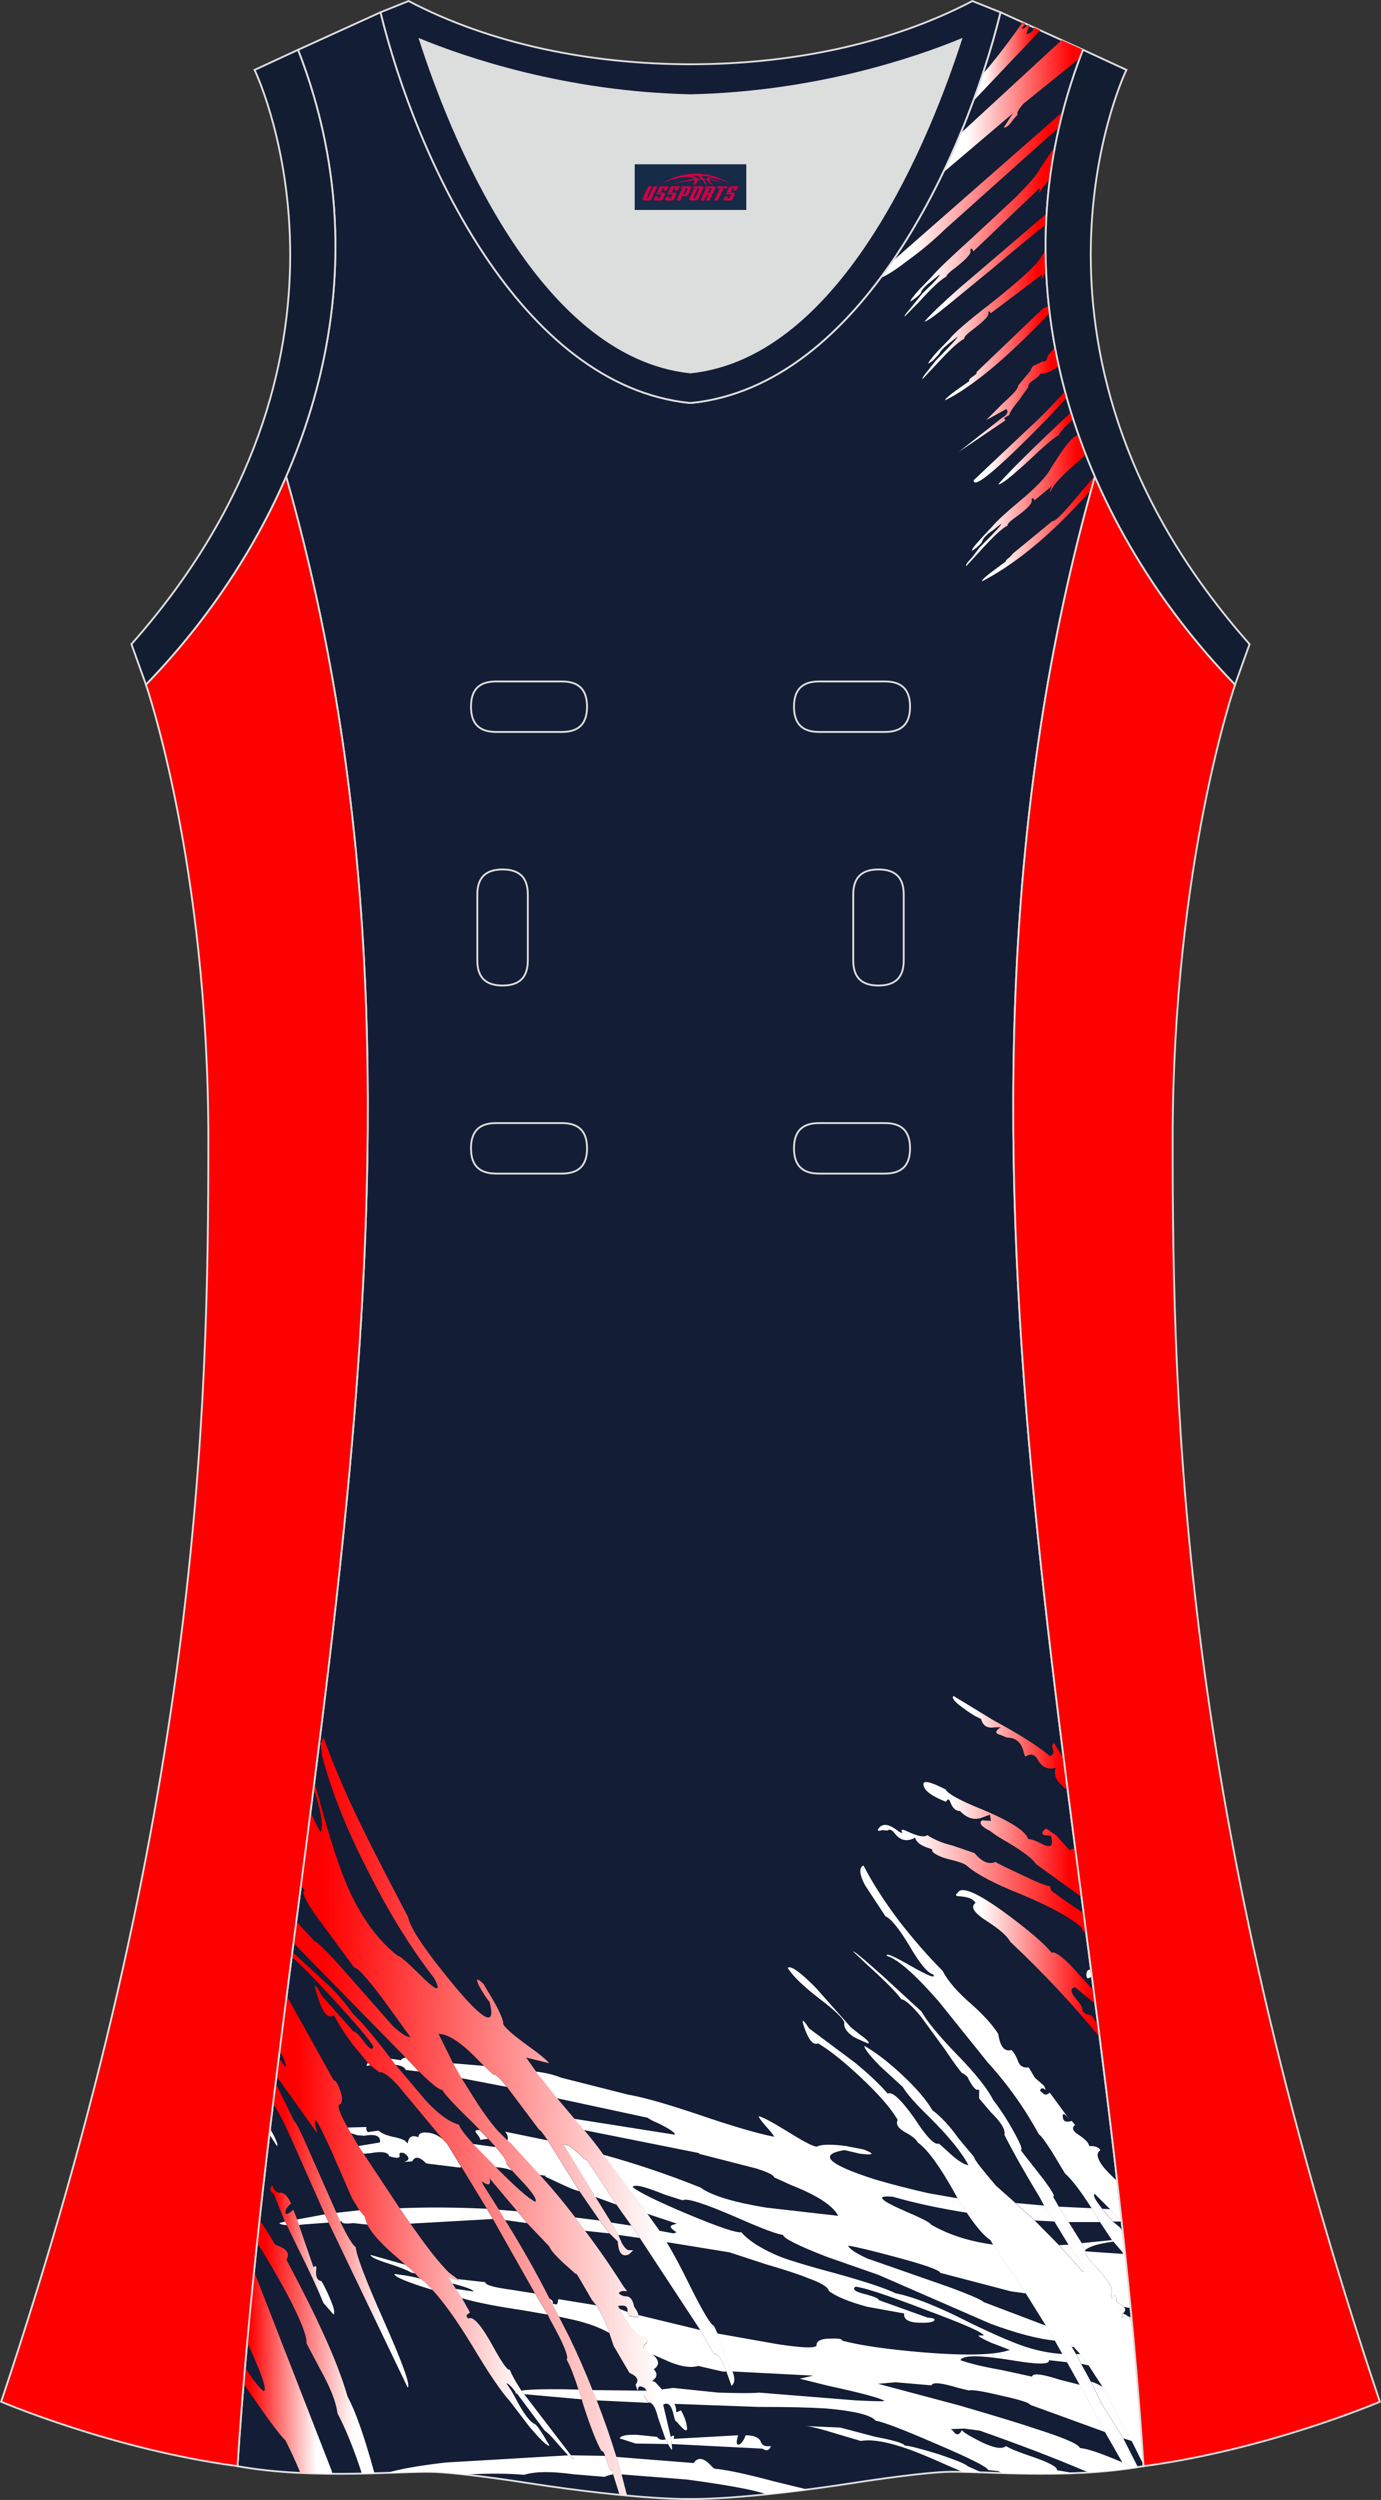 <?xml version="1.0" encoding="utf-8"?>
<!-- Generator: Adobe Illustrator 24.0.1, SVG Export Plug-In . SVG Version: 6.00 Build 0)  -->
<svg xmlns="http://www.w3.org/2000/svg" xmlns:xlink="http://www.w3.org/1999/xlink" version="1.1" id="图层_1" x="0px" y="0px" width="297.02px" height="537.6px" viewBox="0 0 297.02 537.6" enable-background="new 0 0 297.02 537.6" xml:space="preserve">
<rect x="0" y="0" width="297.02" height="537.6" fill="#333333" stroke="none"/>
<g>
	<path fill="#DCDDDD" d="M90.33,8.5c6.35,19.73,25.2,68.13,58.18,71.59c32.98-3.46,51.84-51.86,58.18-71.59   c-9.72,3.99-31.2,11.39-58.18,11.98C121.53,19.88,100.05,12.49,90.33,8.5z"/>
	<path fill="#131D35" stroke="#DCDDDD" stroke-width="0.4" stroke-miterlimit="22.926" d="M148.51,537.4c0,0,10.9,0.27,34.98-3.45   c0,0,12.74-2.03,19.79-2.38c7.05-0.34,26.09,1.75,42.67-1.25c-9.3-142.69-51.34-284.14-10.46-427.83   c-11.94-27.53-15.15-59.46-2.56-91.78l-17.74-8.07c-7.69,31.39-30.1,80.3-66.52,84.01l-0.15-0.01l-0.15,0.01   c-36.42-3.71-58.84-52.62-66.52-84.01L64.1,10.72c12.59,32.31,9.37,64.25-2.56,91.78c40.88,143.69-1.16,285.14-10.47,427.83   c16.57,3,35.62,0.91,42.67,1.25c7.05,0.35,19.79,2.38,19.79,2.38C137.61,537.68,148.51,537.4,148.51,537.4z"/>
	<path fill="#FFFFFF" d="M57.16,505.13L57.16,505.13c-1.54-3.22-2.7-5.53-3.48-6.95l-0.09,0.96l11.63,28.97   c0.6-0.37,0.27-2.47-1.01-6.3c-0.87-2.51-1.81-4.94-2.82-7.29C61.18,513.78,59.78,510.65,57.16,505.13z"/>
	<path fill="#FFFFFF" d="M58.07,457.72c1.31,2.31,1.81,3.56,1.5,3.77l-1.65-2.53L58.07,457.72z"/>
	
		<linearGradient id="SVGID_1_" gradientUnits="userSpaceOnUse" x1="-2917.6" y1="-267.224" x2="-2931.308" y2="-267.224" gradientTransform="matrix(1 0 0 1 2989.496 751.029)">
		<stop offset="0.172" style="stop-color:#FFFFFF"/>
		<stop offset="0.926" style="stop-color:#FF0001"/>
	</linearGradient>
	<path fill="url(#SVGID_1_)" d="M61.69,478.5L61.69,478.5l-0.4-0.77l-2.42-5.97c-0.81-0.44-0.91-1.07-0.31-1.88   c0.34,1.1,0.84,1.65,1.51,1.65c0.94-0.15,1.78,0.63,2.52,2.32c-0.87,0.74-1.28,1.4-1.21,1.99c0.07,0.52,0.64,0.29,1.71-0.66   l0.81,2.1l0.4,1.22l3.12,9.06c0.47-0.44,0.67-0.29,0.6,0.44c-0.2,1.54,0.17,2.39,1.11,2.54c0.47,0.74,1.07,1.95,1.81,3.65   c0.87,1.99,1.14,3.17,0.8,3.54l-2.21-2.54c-1.21-3.02-3.06-7-5.54-11.93L61.69,478.5z"/>
	
		<linearGradient id="SVGID_2_" gradientUnits="userSpaceOnUse" x1="-2901.677" y1="-270.354" x2="-2930.768" y2="-270.354" gradientTransform="matrix(1 0 0 1 2989.496 751.029)">
		<stop offset="0.172" style="stop-color:#FFFFFF"/>
		<stop offset="0.926" style="stop-color:#FF0001"/>
	</linearGradient>
	<path fill="url(#SVGID_2_)" d="M72.36,475.85L72.36,475.85l0.81,1.88c1.48,3.1,2.59,4.94,3.33,5.52c0.2,1.91,2.21,7.18,6.04,15.8   c4.1,9.21,5.81,13.99,5.14,14.36l-17.02-35.47l-0.8-1.77L63,460.71c-1.57-3.58-2.99-6.39-4.27-8.43l0.53-4.34l4.03,8.24   c0.27,0,1.21,1.84,2.82,5.52L72.36,475.85z"/>
	
		<linearGradient id="SVGID_3_" gradientUnits="userSpaceOnUse" x1="-2866.098" y1="-272.042" x2="-2930.038" y2="-272.042" gradientTransform="matrix(1 0 0 1 2989.496 751.029)">
		<stop offset="0.172" style="stop-color:#FFFFFF"/>
		<stop offset="0.926" style="stop-color:#FF0001"/>
	</linearGradient>
	<path fill="url(#SVGID_3_)" d="M112.13,514.08L112.13,514.08l0.6,0.77L122.8,528l0.6,0.77c-0.2,0.08-0.6-0.19-1.21-0.77l-1.81-1.99   c-1.54-1.84-2.62-2.95-3.22-3.31l-5.94-7.96l-0.31-0.33c-1-1.32-1.68-1.95-2.01-1.88c0.6,0.74,1.34,1.95,2.22,3.65   c1.41,2.65,2.62,4.31,3.63,4.97c0.4,0,1.17,0.96,2.31,2.87l1.11,1.88c-0.4,0.22-1.88-1.18-4.43-4.2l-4.13-5.41   c-1.88-2.06-4.53-5.97-7.95-11.71c-3.36-5.52-6.25-9.58-8.66-12.15l-1.71-1.77l-0.3-0.22h-0.1l-0.3-0.33l-0.6-0.44l-0.71-0.77   c-0.47-0.52-1.17-1.15-2.11-1.88l-1.21-1.1c-3.63-3.02-5.94-5.52-6.95-7.51l-0.6-1.77l-1.11-1.32l-1.61-2.65l-4.33-9.94   c-2.08-4.56-3.26-6.85-3.52-6.85c-0.27,0-0.14,0.96,0.4,2.87l-8.78-12.28l0.49-3.91l1.45,1.94c0.3-0.2-0.12-1.38-1.24-3.54   c0.49-3.92,0.99-7.85,1.5-11.77l10.11,18.18h0.1c0.34,0,0.77,0.74,1.31,2.21c0.54,1.55,0.5,2.54-0.1,2.98   c-0.67,0.08-0.1,1.73,1.71,4.98l0.71,1.22l1.61,2.76l1.11,1.66l7.75,11.71l2.31,3.31l0.71,0.99c3.02,4.35,5.54,7.51,7.55,9.5   l1.91,1.44l0.2,0.33l-2.92-0.89l0.91,0.44l0.71,1.11l0.71,1.1l1.31,1.99l1.71,3.09l-0.5,0.33l-0.3,0.33l0.4,0.66   c1.01-0.74,2.85,1.36,5.54,6.3c1.88,3.39,3.02,4.94,3.42,4.65C110.09,510.73,110.92,512.23,112.13,514.08z"/>
	
		<linearGradient id="SVGID_4_" gradientUnits="userSpaceOnUse" x1="-2908.958" y1="-246.379" x2="-2934.208" y2="-246.379" gradientTransform="matrix(1 0 0 1 2989.496 751.029)">
		<stop offset="0.172" style="stop-color:#FFFFFF"/>
		<stop offset="0.926" style="stop-color:#FF0001"/>
	</linearGradient>
	<path fill="url(#SVGID_4_)" d="M77.83,531.92c-1.67-5.15-3.42-9.48-5.26-12.98c-0.27-2.36-1.51-5.52-3.73-9.5l-2.92-5.52   c0.13-1.54-1.28-5.12-4.23-10.71c-2.03-3.75-4.16-7.41-6.4-10.97c0.17-1.62,0.35-3.24,0.52-4.86c1.45,2.11,2.54,3.85,3.26,5.22   l0.4,0.22c2.21,0.74,2.92,1.77,2.11,3.1l1.41,2.65c2.82,5.38,4.9,9.58,6.24,12.59c2.48,5.3,4.33,10.06,5.54,14.25   c1.67,3.04,3.6,8.52,5.77,16.45C79.66,531.87,78.75,531.9,77.83,531.92z"/>
	<polygon fill="#FFFFFF" points="242.15,530.92 242.12,530.87 242.33,530.9  "/>
	
		<linearGradient id="SVGID_5_" gradientUnits="userSpaceOnUse" x1="-2918.048" y1="-240.809" x2="-2937.088" y2="-240.809" gradientTransform="matrix(1 0 0 1 2989.496 751.029)">
		<stop offset="0.172" style="stop-color:#FFFFFF"/>
		<stop offset="0.926" style="stop-color:#FF0001"/>
	</linearGradient>
	<path fill="url(#SVGID_5_)" d="M52.69,509.05c1.53,2.49,2.85,4.21,3.97,5.14c0.81-0.07-0.1-2.98-2.72-8.73l-0.78-1.76   c0.46-5.08,0.96-10.15,1.48-15.23l16.52,42.4c0.12,0.18,0.22,0.54,0.29,1.1c-2.22-0.02-4.51-0.07-6.83-0.18   c-1.07-2.56-2.15-4.89-3.22-6.99c-1.01-0.89-3.63-4.39-7.85-10.5c-0.4-0.61-0.78-1.19-1.14-1.73   C52.49,511.39,52.58,510.22,52.69,509.05z"/>
	
		<linearGradient id="SVGID_6_" gradientUnits="userSpaceOnUse" x1="-2831.561" y1="-295.904" x2="-2926.798" y2="-295.904" gradientTransform="matrix(1 0 0 1 2989.496 751.029)">
		<stop offset="0.172" style="stop-color:#FFFFFF"/>
		<stop offset="0.926" style="stop-color:#FF0001"/>
	</linearGradient>
	<path fill="url(#SVGID_6_)" d="M87.26,442.48L87.26,442.48l-24.15-24.67l0.6-4.61l3.92,4.2c0.6,0.22,2.35,1.91,5.24,5.08   l11.58,13.15c1.81,1.69,3.09,2.5,3.83,2.43l-5.94-8.18c-3.49-4.64-5.54-6.89-6.14-6.74l-8.46-11.49c-2.21-3.24-2.95-4.94-2.21-5.08   c-0.26-0.46-0.54-0.75-0.82-0.88c0.7-5.33,1.39-10.66,2.08-15.98c0.98,2.13,1.71,3.56,2.17,4.27c0.54-1.1,0.27-3.5-0.81-7.18   l-0.7-2.27l0.15-1.19l0.85,2.9c2.42,8.92,4.5,15.36,6.24,19.33c2.89,6.63,6.51,11.64,10.88,15.03c0.34-0.07,1.78,1.14,4.33,3.65   c3.96,3.98,5.14,4.38,3.53,1.21c-5.04-6.48-9.73-14.07-14.1-22.76c-4.7-9.06-8.06-17.46-10.07-25.19v-0.11l-0.3-2.32v-0.1l0.6-1.33   c1.41,3.83,3.05,7.88,4.94,12.15c2.41,5.38,6.31,13.18,11.68,23.42l1.61,3.09c0.47,2.43,3.86,7.44,10.17,15.02   c6.25,7.44,8.69,8.51,7.35,3.2c-0.74-0.88-1.51-2.06-2.31-3.54c-0.74-1.62-0.4-1.73,1-0.33l1.91,3.2c1.34,2.29,2.11,3.98,2.32,5.08   c-0.27,0.52,1.34,2.06,4.83,4.64c2.89,2.06,4.56,3.42,5.03,4.09l-4.93-1.21l2.11,2.98l4.53,5.74l3.72,4.42l2.11,2.43   c1.68,1.99,3.06,3.76,4.13,5.3l9.46,12.71l2.62,3.65l1.51,2.43c1.48,2.43,3.19,5.63,5.13,9.61c2.69,5.38,4.36,8.18,5.03,8.4   l0.2,0.33l0.6,1.33l0.81,1.77c0.6,1.48,0.77,2.36,0.5,2.65l1.91,3.75c0.6,1.47,0.54,2.5-0.2,3.09l-1.11-3.09   c-0.94-2.65-1.84-3.94-2.72-3.87l-2.92-5.08l-12.99-19.77l-1.81-2.65l-3.22-4.53l-6.24-9.5c-0.27,0-0.87-0.48-1.81-1.44l-2.21-1.77   l-1.11-0.22l6.85,11.27l3.42,5.52l1.51,2.65l0.81,1.88c0.54,0.88,1,1.36,1.41,1.44h1.01l-0.91,0.89c-1.48,0.66-2.28-0.26-2.42-2.77   l-1.81-1.77l-2.11-2.76l-4.33-6.3l-6.84-10.94c-1.01-1.47-1.58-2.21-1.71-2.21v0.11l-7.05-9.39l-0.2-0.22   c-1.48-1.84-2.39-2.65-2.72-2.43l-2.01-1.88l-0.81-0.77c-3.83-4.05-6.81-6.08-8.96-6.08l3.12,6.3l1.81,3.2l2.01,3.2   c2.21,3.61,4.2,6.37,5.94,8.29l1.91,1.88l0.7,0.55l6.24,6.85c2.69,2.94,5.24,6,7.65,9.17l2.11,2.87c2.95,3.9,5.7,7.88,8.25,11.93   l0.81,1.1h-0.2c-0.74-0.15-1.27,0-1.61,0.44c0.47,0.44,1,0.66,1.61,0.66c0.87,0,1.44,0.74,1.71,2.21c0.54,0.74,0.84,1.33,0.91,1.77   c0.13,0.44-0.03,0.59-0.51,0.44l-1.51-0.22l-0.3-0.89v-0.33c0-0.89-0.7-1.18-2.11-0.89l0.2,0.22l0.2,0.33l2.12,3.54   c1.41,1.99,2.52,2.76,3.32,2.32c0.54,0.66,0.61,1.22,0.2,1.66c-0.4,0.29-0.54,0.66-0.4,1.1l1.71,1.1c1.61,1.33,1.75,2.43,0.4,3.31   c0.81,0.88,0.77,1.66-0.1,2.32l-0.2,0.22l0.6,0.22l1.41,1.55l0.3,0.44c0.8,1.11,1.54,1.84,2.21,2.21l0.2,0.44   c0.27,0.52,0.4,1.07,0.4,1.66l0.1,0.22l0.91-0.44c0.74,1.25,1.17,2.47,1.31,3.65c0.14,1.18-0.6,0.77-2.21-1.21   c-0.2,0.07-0.4-0.33-0.6-1.22c-0.47-2.28-1.24-3.1-2.31-2.43l1.61,6.85l0.2,1.55c0.13,0.88,0.13,1.32,0,1.32l-0.81-1.32v-0.22   l-0.5-0.77l-1.61-4.65c-0.47-1.91-1.04-2.98-1.71-3.2l-0.4-0.11c-1.01-1.25-1.18-1.95-0.5-2.1c0.27,0,0.3-0.15,0.1-0.44l-0.31-0.44   c-1-0.66-1.51-0.52-1.51,0.44v0.22l-0.1-0.22l-0.4-1.21c0.81-0.96,0.37-1.81-1.31-2.54l-3.43-5.86l-0.91-2.76l-1.01-2.54   c-0.67-1.55-1.27-2.69-1.81-3.42l-0.91-1.1l-1.41-2.43c-1.61-2.8-2.28-3.83-2.01-3.09l-2.72-2.44c-1.81-1.69-2.82-2.87-3.02-3.53   l-4.83-5.08l-2.11-2.54l-5.94-7.07l0.1,0.44c0.13,1.1-0.44,1.18-1.71,0.22l0.2,0.66l3.42,5.41l1.31,2.21   c3.63,5.82,6.81,11.45,9.56,16.9l2.02,3.87l2.21,4.31c1.88,3.9,3.56,7.73,5.04,11.49l0.9,2.21c1.61,4.13,3.02,8.18,4.23,12.15   l1.11,3.75l1.19,4.57c-0.52-0.05-1.05-0.1-1.61-0.15l-1.39-4.41l-0.2-0.88c-0.33,0.22-0.74-0.48-1.21-2.1l-0.3-0.99   c-0.27-0.74-0.54-1.07-0.8-1c-1.14-2.06-2.48-5.52-4.03-10.38l-0.2-0.77l-0.71-2.1c-0.94-2.94-1.78-5.08-2.52-6.41   c0.47-0.66-0.71-3.5-3.52-8.51l-0.6-1.22l-2.72-4.53l-9.06-16.02l-1.3-2.21l-5.44-8.95l-3.12-5.08l-1.01-0.99l-9.47-11.38   c-1.95-2.14-3.29-3.09-4.03-2.87l-2.01-1.55l-0.5-0.55l-3.22-3.87c-1.75-2.35-3.09-4.45-4.03-6.3c-1.21,0.74-2.28-0.3-3.22-3.09   c-1.34-3.98-1.14-4.35,0.6-1.1l6.85,7.73c0.27-0.15,0.94,0.48,2.01,1.88c1.28,1.77,2.01,2.21,2.21,1.33   c-0.74-1.4-3.66-4.86-8.76-10.39c-4.38-4.75-7.33-7.73-8.84-8.94l0.14-1.05l7.89,7.22c2.08,2.06,3.83,4.13,5.24,6.19   c1.68,1.47,4.36,4.64,8.06,9.5l0.2,0.22l0.81,1.1l6.44,7.62c2.69,2.94,5.1,4.71,7.25,5.3c0.13,0.66,1.14,2.02,3.02,4.09l4.83,4.98   c4.36,4.42,7.22,6.92,8.56,7.51c0.47-0.52-0.88-2.4-4.03-5.64l-1-1.1l-1.21-1.44c0.13-0.59-0.7-1.88-2.52-3.87l-1.41-1.55   l-1.81-1.88l-1.61-1.66c-3.89-3.76-6.04-6.08-6.44-6.96c-0.54,0.15-2.22-1.18-5.04-3.98L87.26,442.48z"/>
	<path fill="#FFFFFF" d="M212.52,473.2L212.52,473.2l3.12,3.76l0.3,0.22c-0.6,0.66,0.27,2.32,2.62,4.97l0.81,0.99l1.81,2.32   c1.14-0.07,1.91,0.92,2.32,2.98l0.1,0.55l0.1-0.11l1.81,1.88c0.74,0.88,0.94,1.51,0.6,1.88c0.06,0.81,0.2,1.21,0.4,1.21l0.2-0.11   c0.47-0.66,1.04-0.44,1.71,0.66l1.21,1.44l1.11,2.1c1.21,2.36,2.25,4.05,3.12,5.08c0.4,0.44,0.77,0.74,1.11,0.88v-0.55   c-0.13-1.18-1.18-3.35-3.12-6.52l-0.1-0.11c-2.08-3.46-4.94-7.62-8.56-12.48l-0.91-1.1l-4.73-6.08l-3.12-3.65l-0.81-1.1   c-3.09-3.61-5.03-5.6-5.84-5.97c-1-0.96-1.51-1.29-1.51-0.99L212.52,473.2z"/>
	
		<linearGradient id="SVGID_7_" gradientUnits="userSpaceOnUse" x1="-2783.876" y1="-328.751" x2="-2752.978" y2="-328.751" gradientTransform="matrix(1 0 0 1 2989.496 751.029)">
		<stop offset="0.172" style="stop-color:#FFFFFF"/>
		<stop offset="0.926" style="stop-color:#FF0001"/>
	</linearGradient>
	<path fill="url(#SVGID_7_)" d="M209.8,409.23L209.8,409.23c-0.34-0.81-1.44-1.29-3.32-1.44c-0.94,0-1.11-0.26-0.5-0.77   c0.81-1.48,4.19-0.04,10.17,4.31c5.1,3.76,8.46,6.63,10.07,8.62c0.47-0.37,1.75,0.44,3.83,2.44l5.2,5.7l0.37,2.89l-4.36-3.62   c-1.14,0.15-1.08,1,0.2,2.54c1.14,1.25,1.58,2.14,1.31,2.65c0.6,0.44,1.18,0.7,1.71,0.77c0.47,0.15,1.06,1.04,1.78,2.7l0.26,2.08   c-5.62-6.9-12.04-13.76-19.27-20.58c-0.6-1.18-2.28-2.65-5.03-4.42C209.46,411.33,208.66,410.04,209.8,409.23z"/>
	
		<linearGradient id="SVGID_8_" gradientUnits="userSpaceOnUse" x1="-2790.898" y1="-355.453" x2="-2756.888" y2="-355.453" gradientTransform="matrix(1 0 0 1 2989.496 751.029)">
		<stop offset="0.172" style="stop-color:#FFFFFF"/>
		<stop offset="0.926" style="stop-color:#FF0001"/>
	</linearGradient>
	<path fill="url(#SVGID_8_)" d="M216.95,396.31L216.95,396.31c-1.95-1.11-3.26-1.95-3.93-2.54c-1.95-0.96-2.55-1.73-1.81-2.32   l1.91,0.11l-0.2-1.33l-1.51,0.55c-1.75,0.74-3.39,0.29-4.93-1.33c-0.94,0-1.65-0.66-2.11-1.99c-0.27-0.66-0.57-0.66-0.91,0   c-3.02-1.18-4.63-2.36-4.83-3.54c-0.27-1.18,1.31-0.88,4.73,0.88c0.54,0.96,2.99,2.32,7.35,4.09c6.44,2.65,9.94,4.86,10.47,6.63   c0.54-0.07,1.51,0.26,2.92,1c1.94,1.03,2.58,0.44,1.91-1.77l-1.41-0.11c-0.67-0.29-0.54-0.77,0.4-1.44l2.11,1.44l2.92,3.2   c0.5-0.28,0.91-0.35,1.23-0.23c0.45,3.44,0.9,6.89,1.35,10.33l-9.83-7.12C222.18,399.8,220.24,398.29,216.95,396.31z"/>
	<path fill="#FFFFFF" d="M175.46,427.46L175.46,427.46l7.55,8.51l1.81,1.44c1.54,1.1,2.21,1.77,2.01,1.99h-0.2   c-1.28-0.52-2.32-1-3.12-1.44c-1.48-1.03-2.11-2.06-1.91-3.09c-0.47-1.03-2.22-2.69-5.24-4.97c-3.63-2.8-5.94-5.04-6.95-6.74   C170.1,422.63,172.11,424.07,175.46,427.46z"/>
	<path fill="#FFFFFF" d="M236.58,477.84L236.58,477.84l-1.81-2.98c-2.28-3.61-4.19-6.11-5.74-7.51l-2.72-4.53   c-1.61-2.5-2.55-3.76-2.82-3.76c-3.09-5.67-6.78-10.86-11.08-15.58l-10.57-13.15c-5.1-5.82-8.79-9.06-11.08-9.72   c-0.34-0.74,1.41,0,5.23,2.21c3.76,2.13,5.34,2.73,4.73,1.77c-1.21-0.3-2.92-2.36-5.14-6.19c-2.28-3.76-3.99-5.85-5.13-6.3   l-4.43-6.74c-1.21-2.35-1.31-3.76-0.3-4.2c1.88,3.69,4.43,7.66,7.65,11.94c3.15,4.05,6.28,7.62,9.36,10.72   c1.14,2.21,3.25,4.64,6.34,7.29c2.62,2.36,4.5,4.46,5.64,6.3c0.4,2.73,1.34,3.87,2.82,3.42c0.47,0.44,0.91,1.15,1.31,2.1   c0.34,1.25,1.14,1.8,2.42,1.66l1.31,2.21l2.01,1.77l0.3,0.78h-0.1c-0.54-0.44-0.9-0.37-1.11,0.22l0.6,0.55   c0.4,0.44,0.91,0.41,1.51-0.11l4.13,5.64c-1-1.25-1.44-1.36-1.31-0.33c0.06,0.88,0.7,1.14,1.91,0.77l0.71,0.88   c-0.81,0.59-0.51,1.33,0.91,2.21c1.34,0.88,2.05,1.66,2.12,2.32h0.4c1.01,0,1.68,0.29,2.02,0.88c-0.94,0.59-0.77,1.73,0.5,3.43   c0.56,0.73,1.59,1.81,3.08,3.21c0.35,3.01,0.68,6.03,1.01,9.04l-0.27-0.32l-2.22-2.65l-3.32-3.31c-0.47,0.22,0.07,1.29,1.61,3.21   l2.31,2.76l1.61,1.33l0.49,1.08c0.19,1.77,0.38,3.53,0.56,5.29l-0.45-0.74l-0.2-0.44l-1.91-2.21l-0.3-0.33L236.58,477.84z"/>
	<path fill="#FFFFFF" d="M226.52,482.92L226.52,482.92l-5.34-5.52l-1.31-1.44l0.5,1.44l4.03,5.63l2.52,3.09   c1.48,2.8,3.96,6.6,7.45,11.38l0.71,0.99l4.03,5.97l1.91,3.09c0.54-0.22,0.44-1.07-0.3-2.54l-0.8-1.66l2.92,2.32l0.3,0.11l0.4,0.44   l-0.2-0.44l-1.31-1.65c-1.08-1.25-1.91-1.85-2.52-1.77v0.77c-0.2,0-0.77-1.03-1.71-3.1l-0.2-0.33l-0.81-2.44c0-0.15,0-0.26,0-0.33   l0.1-0.11v0.11c0.54,0.52,0.81,0.59,0.81,0.22v-0.33c-0.13-0.74-0.54-1.1-1.21-1.1c-2.15-3.54-4.73-7-7.75-10.39L226.52,482.92z"/>
	<path fill="#FFFFFF" d="M227.72,474.52L227.72,474.52l2.11,3.31l2.82,4.53l0.7,1.55l0.1,0.23v0.22c-0.14,0.37,0.67,1.47,2.41,3.31   c2.82,3.02,3.83,4.9,3.02,5.64l0.3,1l0.2-0.33c0.34-0.66,0.61-0.48,0.81,0.55c-0.2,0.3,0.1,0.66,0.91,1.1l0.6,0.44   c0.47,0.44,0.4,0.92-0.2,1.44l-0.31,1l0.2-0.22c0.74-0.44,1.27-0.33,1.61,0.33l0.4,0.51c0.97,10.26,1.81,20.53,2.49,30.8   l-2.49-5.02h-0.1l-6.14-11.6l-3.02-4.64l-1.81-2.43l-1.41-1.55l-0.5-0.44l0.1,0.44l0.91,1.55l1.1,2.1l2.12,3.87l2.12,4.42   l4.83,7.73l3.13,6.18c-0.31,0.05-0.62,0.1-0.93,0.15l-2.4-1.14l-3.73-6.52l-5.44-10.16l-2.72-4.86l-1.01-1.77l-1.61-2.87l-1.91-3.2   l-4.33-6.96l-7.05-10.5l-0.6-0.99c-1.41-0.96-3.09-2.91-5.04-5.85l-2.01-3.1l-0.7-1.32c-3.16-5.67-5.77-9.24-7.85-10.72   c-0.34-0.66-1.17-1.36-2.52-2.1c-1.68-0.88-2.28-1.8-1.81-2.76c-1.34-2.36-3.96-5.38-7.85-9.06c-3.69-3.46-6.78-5.93-9.27-7.4   c-0.94,0.44-1.84-0.48-2.72-2.76c-1.01-2.65-0.74-2.8,0.81-0.44l9.77,7.29c2.89,2.35,5.27,4.6,7.15,6.74   c0.87-0.59,2.79,1.18,5.74,5.31c2.55,3.98,4.3,5.78,5.24,5.41l1.61,1.43c2.15,2.06,3.73,3.13,4.73,3.2   c-1.41-2.72-4.23-6.19-8.46-10.38c-2.96-2.87-4.83-5.01-5.64-6.41l-4.94-4.53c-2.28-2.35-3.39-3.79-3.32-4.31   c2.35,1.32,5,3.35,7.95,6.08c3.16,2.94,5.37,5.52,6.65,7.73c1.88,1.4,3.76,3.43,5.64,6.08l3.42,4.09c-0.2,0.15,0.91,1.66,3.32,4.53   l1.31,1.55l4.23,3.76l4.13,3.76l5.23,5.3l5.14,5.75c0.34-0.22,0.13-0.96-0.6-2.21l-2.52-3.65l-3.02-4.97l-2.21-3.42l-1.01-1.88   c-3.09-5.08-5.6-9.54-7.55-13.37c0.27-1.1-0.71-2.73-2.92-4.86l-2.52-2.98v-1.88h-0.2c-0.54,0.22-1.31-0.7-2.32-2.76l-0.5-0.44   c-0.27-0.22-0.47-0.33-0.6-0.33c-0.54-0.52-1.75-2.17-3.63-4.97l-5.24-7.18c-2.01-2.43-3.42-3.68-4.23-3.76   c-1.21-1.62-3.66-4.09-7.35-7.4l-3.02-2.87c0-0.3,2.18,1.51,6.54,5.41l8.16,7.51c1.21,2.14,3.69,5.16,7.45,9.06   c4.1,4.19,6.75,7.51,7.95,9.94c1.54,1.99,2.99,4.2,4.33,6.63c1.54,2.73,2.08,4.12,1.61,4.19l4.93,6.3   c1.74,2.36,2.45,3.57,2.11,3.65h-0.1L227.72,474.52z"/>
	
		<linearGradient id="SVGID_9_" gradientUnits="userSpaceOnUse" x1="-2800.748" y1="-346.864" x2="-2755.838" y2="-346.864" gradientTransform="matrix(1 0 0 1 2989.496 751.029)">
		<stop offset="0.172" style="stop-color:#FFFFFF"/>
		<stop offset="0.926" style="stop-color:#FF0001"/>
	</linearGradient>
	<path fill="url(#SVGID_9_)" d="M190.87,393.65L190.87,393.65l-1.21-0.11c-0.4,0.22-0.71,0.22-0.91,0c0.8-1.48,2.18-1.48,4.13,0   c0.67,0.52,1.07,0.7,1.21,0.55c-0.47-0.74-0.1-0.81,1.11-0.23c2.22,1.03,3.63,1.29,4.23,0.77c1.61,1.03,3.39,1.77,5.34,2.21   l4.83,1.66c1.61,1.91,3.12,2.54,4.53,1.88c0.06,0.15,1.91,1.07,5.54,2.76c3.69,1.77,5.74,2.58,6.14,2.43l0.2,0.67   c0,0.07,0.03,0.19,0.1,0.33l2.42,1.77c1.61,1.13,3.12,2.15,4.54,3.08l0.59,4.48c-0.79-0.64-1.09-1.06-0.9-1.27   c-2.42-2.21-6.81-4.64-13.19-7.29c-5.57-2.21-9.43-4.24-11.58-6.08c-0.34-0.37-1.34-0.78-3.02-1.22c-2.35-0.52-3.86-1.18-4.53-1.99   c0.27-0.22,0-0.44-0.81-0.66c-1.61-0.52-2.55-1.25-2.82-2.21c-1.75,0.96-3.22,0.63-4.43-1   C191.78,393.47,191.27,393.28,190.87,393.65z"/>
	
		<linearGradient id="SVGID_10_" gradientUnits="userSpaceOnUse" x1="-2784.561" y1="-376.219" x2="-2759.858" y2="-376.219" gradientTransform="matrix(1 0 0 1 2989.496 751.029)">
		<stop offset="0.172" style="stop-color:#FFFFFF"/>
		<stop offset="0.926" style="stop-color:#FF0001"/>
	</linearGradient>
	<path fill="url(#SVGID_10_)" d="M213.62,369.9L213.62,369.9c5.71,3.09,9.77,5.67,12.19,7.73c0.67-0.15,0.91-0.63,0.71-1.44   c-0.34-0.59-0.27-1.03,0.2-1.33l1.41,2.21c0.22,0.42,0.44,0.8,0.66,1.12c0.28,2.24,0.57,4.48,0.85,6.73l-0.2-0.22l-0.4-0.11   l-1-0.99c-1.01-0.96-1.34-2.1-1.01-3.43c-1.68,0.44-2.95-0.15-3.83-1.77c-0.67-1.18-1.54-1.4-2.62-0.66   c-0.13-0.07-0.27-0.37-0.4-0.89c-0.47-2.13-1.68-3.2-3.63-3.2l-1.31-0.55c-1.28-0.29-1.28-0.85,0-1.66h-1.31   c-1.54,0.29-2.52-0.3-2.92-1.77l-1.31-0.66c-0.87-0.52-1.65-1.03-2.31-1.55c-2.02-1.4-2.79-2.32-2.32-2.76L213.62,369.9z"/>
	<path fill="#FFFFFF" d="M234.83,424.95c-0.78,0.7-1.17,0.61-1.17-0.26c0-0.84,0.33-1.21,0.99-1.12L234.83,424.95z"/>
	<path fill="#FFFFFF" d="M224.6,474.3l2.21,3.42l-4.23-0.22l-4.13-3.76L224.6,474.3L224.6,474.3z M148.51,537.4c0,0,0.13,0,0.39,0   l-0.92-0.02l0,0l-0.23,0.02C148.25,537.41,148.51,537.4,148.51,537.4L148.51,537.4z M164.88,536.39c2.61-0.27,5.54-0.6,8.8-1.03   l-7.07-1.72c-6.04-1.62-10.37-2.54-12.99-2.77l-0.5-0.44c-1.68-1.91-2.99-2.17-3.93-0.77l-16.62-1.32l1.1,3.76l0,0l14,1.1   C156.56,534.39,162.29,535.46,164.88,536.39L164.88,536.39z M215.6,531.82c4.62,0.14,9.94,0.23,15.46,0.02l-3.73-0.64   c0.14-0.66-1.61-1.62-5.23-2.87c-2.89-0.96-4.8-1.73-5.74-2.32c-0.81,0.73-2.59,0.44-5.34-0.89c-2.62-1.33-3.99-2.17-4.13-2.54   c-0.54,1.03-1.11,1.18-1.71,0.44c-0.34-0.44-0.6-0.66-0.8-0.66l3.02-0.11l3.32,0.44c8.39,2.95,15.81,5.78,22.25,8.51l1.22,0.48   c2.33-0.15,4.69-0.35,7.01-0.64l0.93-0.18l0.2,0.03c0.5-0.07,0.99-0.14,1.49-0.22l-2.4-1.14c-4.63-1.99-7.69-3.02-9.17-3.1   c-0.2-0.81-3.32-2.17-9.36-4.09c-3.49-1.18-9.03-2.87-16.62-5.08l-17.42-4.64l3.73-0.33l7.75,0.66c0.27-0.74,2.18-0.55,5.74,0.55   l2.31,0.55c0.6-0.22,2.92,0.15,6.95,1.11c4.03,0.88,6.11,1.55,6.24,1.98l16.11,5.86l-5.44-10.16l-4.33-1.1   c-3.82-1.25-5.81-1.48-5.94-0.66l-6.65-1.44c-3.76-0.66-6.68-1.36-8.76-2.1c0.47-1.11,4.13-1.11,10.98,0   c5.63,0.96,8.32,0.96,8.05,0l3.93,0.44l-1.01-1.77c-2.55-0.15-5.2-0.66-7.96-1.55c-2.68-0.89-6.61-2.58-11.78-5.08   c-6.91-3.54-12.28-5.68-16.11-6.41c-2.28-1.11-6.61-2.54-12.99-4.31c-5.51-1.47-9.43-2.65-11.78-3.53   c-3.96-1.62-6.78-3.39-8.46-5.31c-0.94,0.22-4.77-1.07-11.48-3.87c-6.65-2.8-10.61-4.75-11.88-5.85c0.34-0.66,2.65-0.11,6.95,1.66   l3.83,1.21c0.74-0.59,4.66,0.66,11.78,3.76c5.37,2.36,8.63,3.57,9.77,3.65c0.07,0.74,3.22,2.32,9.47,4.75l11.08,3.87l24.06,10.49   c5.57,2.06,10.2,3.28,13.89,3.65l-1.91-3.2l-13.39-5.08c-0.54-0.52-2.99-1.58-7.35-3.2l-17.72-6.19c-2.42-1.1-3.79-2.02-4.13-2.76   c1.61,0.22,5.13,1.07,10.57,2.54c6.04,1.62,9.13,2.73,9.27,3.31l15.2,3.98l3.22,0.44l0,0l-7.05-10.5c-5.1-0.66-9.56-2.1-13.39-4.31   c-0.07-0.37-1.91-1.32-5.54-2.87c-5.57-2.43-6.45-3.46-2.62-3.1c4.9,1.4,10.21,2.54,15.91,3.43l-2.01-3.09l-6.24-1.1   c-3.96-0.89-7.82-1.88-11.58-2.98c-10.07-3.24-12.25-5.34-6.54-6.3l3.32,0.77c1.68,0.22,2.52,0.22,2.52,0   c0-0.15-0.54-0.44-1.61-0.88l-3.93-0.77c-2.82-0.37-4.8-0.37-5.94,0c-0.27,0.52-2.45-0.52-6.54-3.09   c-3.35-2.06-5.44-3.17-6.24-3.31c0,0.22,0.44,0.85,1.31,1.88c1.27,1.4,1.94,2.25,2.01,2.54c-3.69-0.73-9.09-2.32-16.21-4.75   c-6.98-2.35-12.05-3.79-15.2-4.31l-14.4-3.65c-1.41-0.59-3.22-1.03-5.44-1.32l4.53,5.74l19.53,4.2c0.2,0.22,0.97,0.63,2.31,1.21   c2.42,1.18,3.59,1.99,3.52,2.43l-21.65-3.42l2.11,2.43l24.87,4.97l-0.2,0.11l12.48,3.2c2.48,0.81,3.73,1.44,3.73,1.88l3.63,1.65   c5.64,2.21,9.03,4.42,10.17,6.63l-15.51-1.77c-7.11-1.18-11.81-2.61-14.09-4.31c-6.98-2.8-13.96-5.15-20.94-7.07l9.46,12.71   l6.34,2.1l-0.6,0.22c-1.07,0.22-0.87,0.77,0.6,1.66l-0.71,0.23l-3.02-0.56l1.51,2.43l13.59,2.21l7.75,2.54   c4.3,1.25,7.32,2.25,9.06,2.98c2.89,1.03,4.4,1.95,4.53,2.76c1.48,1.18,4.23,2.32,8.25,3.42l7.95,1.44   c-0.13,1.25,0.91,1.91,3.12,1.99c2.28,0.08,3.42-0.15,3.42-0.66c0-0.22-0.5-0.37-1.51-0.44l-10.47-3.76   c0.07-0.29-0.84-0.7-2.72-1.22c-2.28-0.52-3.06-1.07-2.32-1.66c1.81,0.15,6.85,1.81,15.1,4.97c8.32,3.09,12.48,4.93,12.48,5.52   h-1.11c0,0.22,0.91,0.74,2.72,1.55l4.03,1.55c-3.02,1.1-9.16,1.29-18.42,0.55c-7.92-0.66-13.79-1.51-17.62-2.54   c0-0.37-0.87-0.52-2.62-0.44c-1.75,0-2.72,0.41-2.92,1.22c0.4,0.89-2.35,0.89-8.25,0l-13.09-2.32l0.81,1.77   c0.6,1.48,0.77,2.36,0.5,2.65l1.91,3.75l17.42,0.89l-2.92,0.66l6.24,1.55c6.85,1.48,10.84,2.54,11.98,3.21   c0,0.15-2.11,0.11-6.35-0.11l-20.64-1.66c-1.14,0.15-4.06,0.15-8.76,0l-9.67-1l-2.52,0.33l0.3,0.44c0.81,1.11,1.54,1.85,2.21,2.21   l0.2,0.44l18.12,0.66c6.31,0,11.14,0.11,14.5,0.33c6.11,0.52,9.7,1.4,10.77,2.65c1.54,0.22,5.87,1.88,12.99,4.97   c7.25,3.09,10.98,4.97,11.18,5.63l2.11,0.22C215.05,531.54,215.34,531.67,215.6,531.82L215.6,531.82z M243.43,499.12l-0.4-0.51   c-0.34-0.66-0.88-0.77-1.61-0.33l-0.2,0.22l0.31-0.99l0,0l0.3,0.11c0.56,0.32,1.07,0.59,1.55,0.83L243.43,499.12L243.43,499.12z    M243.17,496.36l-1.45-0.29l-0.6-0.44c-0.81-0.44-1.11-0.81-0.91-1.1c-0.2-1.03-0.47-1.21-0.81-0.55l-0.2,0.33l-0.3-1   c0.81-0.74-0.2-2.61-3.02-5.64c-1.75-1.84-2.55-2.94-2.41-3.31v-0.22l0,0l8.15,0.55l0.45,0.74   C242.45,489.07,242.82,492.72,243.17,496.36L243.17,496.36z M83.29,531.77c2.59-0.81,6.77-1.55,12.53-2.22L122.2,528   c0.6,0.59,1.01,0.85,1.21,0.77l-0.6-0.77l7.35,0.11l0.3,0.99c0.47,1.62,0.88,2.32,1.21,2.1l0.2,0.88l0,0   c-0.81,0.15-1.41,0.33-1.81,0.55l-6.64-0.55c-4.83-0.66-8.39-0.63-10.67,0.11c-3.51-0.31-7.72-0.33-12.63-0.06   c-2.29-0.26-4.53-0.46-6.38-0.56C91.4,531.47,87.74,531.62,83.29,531.77L83.29,531.77z M229.83,482.7L229.83,482.7l2.52,3.65   c0.74,1.25,0.94,1.99,0.6,2.21l-5.14-5.75L229.83,482.7L229.83,482.7z M219.37,483.14L219.37,483.14h2.92l0.91,1.1   c3.63,4.86,6.48,9.02,8.56,12.48l0.1,0.11l-2.21-1l-1.21-1.44c-0.67-1.1-1.24-1.32-1.71-0.66l-0.2,0.11c-0.2,0-0.34-0.41-0.4-1.21   c0.34-0.37,0.13-1-0.6-1.88l-1.81-1.88l-0.1,0.11l-0.1-0.55c-0.4-2.06-1.18-3.05-2.32-2.98L219.37,483.14L219.37,483.14z    M230.94,504.69L230.94,504.69h-0.4l-0.1-0.44L230.94,504.69L230.94,504.69z M231.45,506.23L231.45,506.23h0.91l1.81,2.43   l-1.61-0.33L231.45,506.23L231.45,506.23z M214.43,473.42L214.43,473.42l3.12,3.65l-1.91-0.11l-3.12-3.76L214.43,473.42   L214.43,473.42z M241.62,524.35L241.62,524.35l-4.83-7.73l-2.12-4.42c0.4,0,1.24,0.37,2.52,1.1l6.14,11.6L241.62,524.35   L241.62,524.35z M232.65,482.37L232.65,482.37l6.54-0.66l0.3,0.33c-3.29,0.44-5.34,1.07-6.14,1.88L232.65,482.37L232.65,482.37z    M236.58,477.84L236.58,477.84h-6.75l-2.11-3.31l7.05,0.33L236.58,477.84L236.58,477.84z M226.52,482.92L226.52,482.92l2.21,2.43   c3.02,3.39,5.6,6.85,7.75,10.39c0.67,0,1.07,0.37,1.21,1.1v0.33l-0.2-0.22h-0.6v-0.11l-0.1,0.11l-0.4-0.11l0.4,0.44l0.81,2.44   l-2.52-1.22l-0.71-1c-3.49-4.79-5.97-8.58-7.45-11.38l-2.52-3.09L226.52,482.92L226.52,482.92z M241.01,477.73L241.01,477.73h-1.61   l-2.31-2.76l1.71,0.11L241.01,477.73L241.01,477.73z M233.86,503.03L233.86,503.03l1.1,0.33v0.55   C234.63,503.77,234.27,503.47,233.86,503.03L233.86,503.03z M220.37,477.4h0.8l-1.31-1.44L220.37,477.4L220.37,477.4L220.37,477.4z    M156.23,509.99L156.23,509.99h-0.8l-5.24-1.21c-1.54,0.44-3.52,0.18-5.94-0.77l-4.03-1.77l-1.71-1.1c-0.14-0.44,0-0.81,0.4-1.11   c0.4-0.44,0.34-1-0.2-1.66c-0.8,0.44-1.91-0.33-3.32-2.32l-2.12-3.53l1.71,0.66l0.3,0.88l1.51,0.22c0.47,0.15,0.64,0,0.51-0.44   l13.29,3.21l2.92,5.08C154.39,506.05,155.29,507.34,156.23,509.99L156.23,509.99z M144.46,525.57L144.46,525.57l-0.2-1.55   c0.67-0.44,0.87-0.29,0.6,0.44l13.9-0.77c-0.47,1.47-0.4,2.14,0.2,1.99c0.53-0.22,1-0.89,1.41-1.99c1.88,0,2.99,0.52,3.32,1.55   c0.27,0.66,0.97,0.92,2.11,0.77c-0.33,0.96-0.94,1.14-1.81,0.55L144.46,525.57L144.46,525.57z M112.74,514.85L112.74,514.85   l-0.6-0.77c2.01-0.3,6.11-0.37,12.28-0.22l0.71,2.1L112.74,514.85L112.74,514.85z M137.1,514.08L137.1,514.08l0.1,0.22v-0.22h1.81   c0.2,0.29,0.17,0.44-0.1,0.44c-0.67,0.15-0.5,0.85,0.5,2.1l0.4,0.11l-11.48-0.55l-0.91-2.21L137.1,514.08L137.1,514.08z    M111.23,514.74L111.23,514.74l-0.4-0.11l0.1-0.22L111.23,514.74L111.23,514.74z M87.16,487.01L87.16,487.01   c0.94,0.73,1.64,1.36,2.11,1.88l-0.91-0.23c-0.67-0.44-2.25-1.06-4.73-1.88c-2.62-0.81-3.93-1.44-3.93-1.88L87.16,487.01   L87.16,487.01z M90.59,490.1L90.59,490.1l0.3,0.33h0.1l0.3,0.22l1.71,1.77l-2.12-0.66c-4.09-1.33-6.11-2.25-6.04-2.77l2.32,0.33   C88.91,489.62,90.05,489.88,90.59,490.1L90.59,490.1z M79.01,478.39L79.01,478.39l-3.02-0.33c-1.74,0.22-2.58,0.07-2.52-0.44   l-0.31,0.11l-0.81-1.88l4.94-0.55l1.11,1.32L79.01,478.39L79.01,478.39z M78.2,463.15L78.2,463.15l-1.11-1.66l4.63-0.77   c0.2-1.4-0.94-1.88-3.42-1.44l-1.41-0.11l-1.41-0.44l-0.71-1.22l4.03-0.11v0.66l0.3,0.44l2.31-0.33c0.67,0.59,1.68,1.02,3.02,1.32   c1.21,0.22,2.12,0.52,2.72,0.89l0.5,0.55l0.1-0.33c0.27-1.18,1-1.51,2.22-1c0.06-0.81,0.7-1.14,1.91-1   c1.14,0.07,2.22,0.52,3.22,1.33l1,1l3.12,5.08l-0.4,0.11l-7.15-0.89c-1.41-1.47-2.42-1.62-3.02-0.44l-1.61,0.11h-0.1   c1.21-0.37,1.21-1,0-1.88c-0.81-0.22-1.14-0.07-1.01,0.44c0.2,0.66-0.54,0.74-2.22,0.22c-0.2-0.88-1.54-1.1-4.03-0.66L78.2,463.15   L78.2,463.15z M108.61,477.4L108.61,477.4l-1.31-2.21l3.93,0.33l2.11,2.54L108.61,477.4L108.61,477.4z M104.68,474.97   L104.68,474.97l1.31,2.21l-17.72,1l-2.31-3.31c5.1-0.22,10.47-0.22,16.11,0L104.68,474.97L104.68,474.97z M106.6,466.02   L106.6,466.02l-4.83-4.97l4.73,0.66l-0.1-0.22c1.81,1.99,2.65,3.28,2.52,3.87l1.21,1.44C109.45,466.42,108.27,466.16,106.6,466.02   L106.6,466.02z M64.31,478.5L64.31,478.5l-0.4-1.22l5.94-1.1l0.81,1.77l-5.84,0.44L64.31,478.5L64.31,478.5z M61.29,477.73   L61.29,477.73l0.4,0.77c-1.01-0.07-1.54-0.22-1.61-0.44L61.29,477.73L61.29,477.73z M79.61,444.14L79.61,444.14l-0.81,0.11   l0.3-0.66L79.61,444.14L79.61,444.14z M87.26,442.48L87.26,442.48l2.82,2.98l-2.82-0.33c-0.2-0.59-0.94-0.96-2.21-1.1l-0.81-1.1   l-0.2-0.22l2.21,0.33C86.32,442.74,86.66,442.56,87.26,442.48L87.26,442.48z M99.25,446.9L99.25,446.9l-1.81-3.2l6.65,0.55   l2.01,1.88c0.33-0.23,1.24,0.59,2.72,2.43l0.2,0.22L99.25,446.9L99.25,446.9z M240.71,505.02L240.71,505.02   c0.74,1.47,0.84,2.32,0.3,2.54l-1.91-3.09L240.71,505.02L240.71,505.02z M243.33,505.79L243.33,505.79l0.2,0.44l-0.4-0.44   l-0.3-0.11L243.33,505.79L243.33,505.79z M132.57,474.08L132.57,474.08l-4.53-1.65l-6.85-11.27l1.11,0.22l2.21,1.77   c0.94,0.96,1.54,1.44,1.81,1.44L132.57,474.08L132.57,474.08z M104.98,459.94L104.98,459.94l-1.71,0.22c0-0.36-0.27-0.84-0.81-1.43   c-0.4-0.52-0.17-0.74,0.71-0.66L104.98,459.94L104.98,459.94z M116.06,467.68L116.06,467.68l-6.24-6.85l-0.7-0.55   c0.2-0.52,0.1-1.07-0.3-1.66l-0.2-0.22l9.16,1.88l6.84,10.94c-0.87-0.22-2.18-0.73-3.92-1.55l-3.52-1.65l0.3-0.11L116.06,467.68   L116.06,467.68z M128.24,495.74L128.24,495.74c0.54,0.74,1.14,1.88,1.81,3.42l1.01,2.54c-1.88-1.1-4.33-2.02-7.35-2.76l-3.52-0.77   l-2.01-3.87c0.6,0.3,0.84,0.66,0.7,1.1l0.5,0.11c0.34,0.15,0.54-0.04,0.6-0.55l0.1-0.55L128.24,495.74L128.24,495.74z    M128.95,477.51L128.95,477.51l2.11,2.76l-5.23-0.55l-2.11-2.87L128.95,477.51L128.95,477.51z M131.46,477.95L131.46,477.95   l4.33,0.66l1.81,2.65l-4.63-0.66L131.46,477.95L131.46,477.95z M98.44,490.1L98.44,490.1l5.94,0.67c-0.07,0.59,1.88,1.14,5.84,1.66   l4.83,0.77l2.72,4.53l-5.03-0.88c-6.04-0.89-10.5-1.77-13.4-2.65l-1.31-1.99l3.83,0.55c-0.13-0.37-1.58-0.92-4.33-1.66h-0.2   l-0.71-1.11l-0.91-0.44l2.92,0.89L98.44,490.1L98.44,490.1z M143.65,525.57L143.65,525.57l-6.95-0.11l-3.42-1.1   c0.2-0.59,1.44-0.85,3.73-0.77l4.33,0.44c0.34,0.59,0.94,0.77,1.81,0.55l0.5,0.77V525.57L143.65,525.57z"/>
	<path fill="#FFFFFF" d="M180.7,522.03l7.55,1.99c3.96,0.74,6.08,1.36,6.34,1.88c1.08,0.07,3.52,0.7,7.35,1.88   c3.89,1.32,5.94,2.17,6.14,2.54l2.22,1c0.23,0.13,0.46,0.25,0.68,0.36c-1.41-0.05-2.72-0.09-3.9-0.11l-2.93-1.24   c-4.56-2.06-7.92-3.42-10.07-4.09c-3.76-1.25-6.75-1.7-8.96-1.33l-4.83-1.43c-3.29-1.03-5.57-1.62-6.85-1.77L180.7,522.03z"/>
	<path fill="#FFFFFF" d="M147.88,537.28l3.89,0.07c-0.48,0.02-0.9,0.03-1.27,0.04h-3.96h-0.05L147.88,537.28z"/>
	
		<linearGradient id="SVGID_11_" gradientUnits="userSpaceOnUse" x1="-2780.228" y1="-737.719" x2="-2765.738" y2="-737.719" gradientTransform="matrix(1 0 0 1 2989.496 751.029)">
		<stop offset="0.172" style="stop-color:#FFFFFF"/>
		<stop offset="0.926" style="stop-color:#FF0001"/>
	</linearGradient>
	<path fill="url(#SVGID_11_)" d="M220.52,5.07l-0.75,1.02c0.14,0.25,0.59,0,1.34-0.75l0.27,0.12l-0.61,1.88   c0.98-0.17,1.5-0.66,1.54-1.46l1.43,0.65l-14.49,15.29c0.72-1.96,1.4-3.9,2.04-5.81c0.53-0.61,1.05-1.23,1.58-1.85   c2.4-2.93,4.76-6.05,7.06-9.36L220.52,5.07L220.52,5.07z"/>
	
		<linearGradient id="SVGID_12_" gradientUnits="userSpaceOnUse" x1="-2778.275" y1="-637.349" x2="-2754.008" y2="-637.349" gradientTransform="matrix(1 0 0 1 2989.496 751.029)">
		<stop offset="0.172" style="stop-color:#FFFFFF"/>
		<stop offset="0.926" style="stop-color:#FF0001"/>
	</linearGradient>
	<path fill="url(#SVGID_12_)" d="M234.72,105.28c0.26-0.93,0.5-1.86,0.77-2.79l-0.06-0.14l-5.51,6.5c-2.03,2.32-3.22,3.38-3.58,3.2   l-8.41,6.92l-0.71,0.79c-0.72,0.54-1.02,0.87-0.88,0.99l-0.15,0.08l-2.78,2.07c-1.54,1.14-2.27,1.84-2.18,2.11   c5.36-2.8,10.82-6.88,16.39-12.25C229.9,110.58,232.27,108.08,234.72,105.28L234.72,105.28z"/>
	
		<linearGradient id="SVGID_13_" gradientUnits="userSpaceOnUse" x1="-2781.722" y1="-643.419" x2="-2755.978" y2="-643.419" gradientTransform="matrix(1 0 0 1 2989.496 751.029)">
		<stop offset="0.172" style="stop-color:#FFFFFF"/>
		<stop offset="0.926" style="stop-color:#FF0001"/>
	</linearGradient>
	<path fill="url(#SVGID_13_)" d="M233.52,97.73l-2.55,2.32c-2.06,1.81-3.54,3.34-4.45,4.56l-0.75,1.39l0.47-1.72l-0.17,0.2   l-0.06,0.23l-3.49,2.86l-0.36-0.47l-0.15,0.08l-0.18,0.2c0.41,0.6-0.56,1.77-2.92,3.5c-1.62,1.12-2.34,1.82-2.17,2.11   c-1.25,0.64-3.22,2.48-5.94,5.51l-2.98,3.24c-0.19-0.21,0.23-0.84,1.25-1.87l1.54-2.04l1.03-1.07c2.47-2.44,3.71-3.82,3.72-4.15   l-1.73,1.37c-1.31,0.87-2.09,1.64-2.35,2.31c0.01,0.25-0.41,0.75-1.27,1.5l-1.38,0.98l0.47-0.36c-0.21-0.14,0.44-1.03,1.96-2.66   l2.45-2.65c0.97-1.13,2.78-2.81,5.44-5.03c3.81-3.14,6.17-5.61,7.07-7.41l1.7-2.61c1.8-2.78,3.21-4.3,4.25-4.57   C232.45,94.9,232.98,96.32,233.52,97.73L233.52,97.73z"/>
	
		<linearGradient id="SVGID_14_" gradientUnits="userSpaceOnUse" x1="-2774.768" y1="-654.633" x2="-2758.668" y2="-654.633" gradientTransform="matrix(1 0 0 1 2989.496 751.029)">
		<stop offset="0.172" style="stop-color:#FFFFFF"/>
		<stop offset="0.926" style="stop-color:#FF0001"/>
	</linearGradient>
	<path fill="url(#SVGID_14_)" d="M230.83,90.15c-1.84,1.67-2.89,2.82-3.15,3.47c-0.83,0.35-3.02,2.21-6.57,5.58   c-3.94,3.6-6.06,5.23-6.38,4.9c2.15-2.44,5.77-6.09,10.86-10.93l4.77-4.52C230.52,89.15,230.67,89.65,230.83,90.15L230.83,90.15z"/>
	
		<linearGradient id="SVGID_15_" gradientUnits="userSpaceOnUse" x1="-2780.071" y1="-657.069" x2="-2760.068" y2="-657.069" gradientTransform="matrix(1 0 0 1 2989.496 751.029)">
		<stop offset="0.172" style="stop-color:#FFFFFF"/>
		<stop offset="0.926" style="stop-color:#FF0001"/>
	</linearGradient>
	<path fill="url(#SVGID_15_)" d="M229.43,85.48c-2.7,3.07-6.31,6.8-10.82,11.18c-6.23,6-9.29,8.2-9.18,6.59l14.25-13.44   c2.24-2.24,4.04-4.12,5.38-5.65C229.18,84.6,229.31,85.04,229.43,85.48L229.43,85.48z"/>
	
		<linearGradient id="SVGID_16_" gradientUnits="userSpaceOnUse" x1="-2783.328" y1="-665.104" x2="-2761.808" y2="-665.104" gradientTransform="matrix(1 0 0 1 2989.496 751.029)">
		<stop offset="0.172" style="stop-color:#FFFFFF"/>
		<stop offset="0.926" style="stop-color:#FF0001"/>
	</linearGradient>
	<path fill="url(#SVGID_16_)" d="M227.69,78.55c-0.28-1.29-0.55-2.6-0.79-3.9l-1.54,1.84c-0.19,1.01-0.55,1.41-1.06,1.19l-1.57,0.8   c-0.52,0.1-0.88,0.5-1.06,1.19l-2.75,3.31c0.22,0.39-0.86,1.65-3.25,3.78l-3.56,3.58l4.34-2.38c0.48,0.63,0.19,1.24-0.88,1.85   l-9.4,7.39l10.11-6.83L216,90.05l0.06-0.23l1.02-0.58c0.05-0.48,0.75-1.56,2.11-3.23l1.99-2.78c-0.13-0.44,0.26-0.95,1.15-1.53   c0.8-0.52,1.3-1,1.5-1.43c0.26,0.23,1,0.07,2.23-0.5C226.78,79.35,227.33,78.95,227.69,78.55L227.69,78.55z"/>
	
		<linearGradient id="SVGID_17_" gradientUnits="userSpaceOnUse" x1="-2786.209" y1="-675.159" x2="-2763.728" y2="-675.159" gradientTransform="matrix(1 0 0 1 2989.496 751.029)">
		<stop offset="0.172" style="stop-color:#FFFFFF"/>
		<stop offset="0.926" style="stop-color:#FF0001"/>
	</linearGradient>
	<path fill="url(#SVGID_17_)" d="M225.77,67.3c-0.07-0.54-0.13-1.09-0.19-1.64c-0.54,0.45-0.9,0.62-1.08,0.51L210,80.04   c0.21,0.14-0.04,0.44-0.74,0.9c-0.7,0.46-0.96,0.8-0.77,1.02l-0.15,0.08l-2.89,2.04c-1.54,1.14-2.26,1.8-2.15,2   c3.8-1.91,8.21-5.13,13.22-9.67C219.52,73.69,222.6,70.65,225.77,67.3L225.77,67.3z"/>
	
		<linearGradient id="SVGID_18_" gradientUnits="userSpaceOnUse" x1="-2791.105" y1="-683.374" x2="-2764.488" y2="-683.374" gradientTransform="matrix(1 0 0 1 2989.496 751.029)">
		<stop offset="0.172" style="stop-color:#FFFFFF"/>
		<stop offset="0.926" style="stop-color:#FF0001"/>
	</linearGradient>
	<path fill="url(#SVGID_18_)" d="M225.01,58.44l-0.35,0.4l0,0l-0.72,1.28l0.1-0.83l0.06-0.23l-11,8.3l-0.36-0.47l-0.21,0.31   c0.35,0.51-0.66,1.66-3.04,3.47c-1.54,1.14-2.23,1.85-2.06,2.14c-1.24,0.64-3.27,2.51-6.08,5.59l-2.94,3.13   c-0.11-0.19,0.31-0.86,1.28-1.99l1.51-1.92l1.03-1.07c2.49-2.52,3.73-3.9,3.72-4.15l-1.87,1.46c-1.15,0.92-1.85,1.67-2.09,2.26   l-1.39,1.47l-0.91,0.61c-0.11-0.19,0.54-1.08,1.96-2.66l2.56-2.62c0.91-1.23,3.71-3.66,8.4-7.3c6.89-5.41,10.74-8.99,11.55-10.74   l0.75-1.1C224.9,55.34,224.94,56.9,225.01,58.44L225.01,58.44z"/>
	
		<linearGradient id="SVGID_19_" gradientUnits="userSpaceOnUse" x1="-2790.648" y1="-693.506" x2="-2764.388" y2="-693.506" gradientTransform="matrix(1 0 0 1 2989.496 751.029)">
		<stop offset="0.172" style="stop-color:#FFFFFF"/>
		<stop offset="0.926" style="stop-color:#FF0001"/>
	</linearGradient>
	<path fill="url(#SVGID_19_)" d="M224.98,48.29c-1.58,1.15-5.34,4.24-11.29,9.27l-9.67,7.93c-3.07,2.52-4.79,3.73-5.17,3.63   c1.32-1.52,3.82-3.92,7.5-7.17l18.76-16.03C225.05,46.71,225.01,47.5,224.98,48.29L224.98,48.29z"/>
	
		<linearGradient id="SVGID_20_" gradientUnits="userSpaceOnUse" x1="-2794.942" y1="-701.279" x2="-2762.558" y2="-701.279" gradientTransform="matrix(1 0 0 1 2989.496 751.029)">
		<stop offset="0.172" style="stop-color:#FFFFFF"/>
		<stop offset="0.926" style="stop-color:#FF0001"/>
	</linearGradient>
	<path fill="url(#SVGID_20_)" d="M225.81,38.46l-1.46,1.73l-0.87,1.36l0.14-0.95l0.06-0.23l-14.32,13.67l-0.33-0.58l-0.26,0.05   l-0.09,0.34c0.35,0.51-0.62,1.67-2.92,3.5c-1.54,1.14-2.27,1.84-2.18,2.11c-1.24,0.65-3.22,2.48-5.94,5.51l-3.06,3.1   c-0.13-0.12,0.27-0.7,1.22-1.76l2.6-3.22c2.55-2.42,3.78-3.77,3.69-4.04l-1.73,1.37c-1.25,0.97-1.99,1.75-2.24,2.34   c0.02,0.25-0.45,0.74-1.39,1.47l-0.9,0.61c-0.11-0.19,0.54-1.08,1.96-2.66l2.56-2.62c0.89-1.15,3.84-3.99,8.85-8.52l9.08-8.46   c3.04-3.02,4.85-5.15,5.44-6.38l3.22-4.77C226.48,33.78,226.11,36.12,225.81,38.46L225.81,38.46z"/>
	
		<linearGradient id="SVGID_21_" gradientUnits="userSpaceOnUse" x1="-2800.138" y1="-709.149" x2="-2760.878" y2="-709.149" gradientTransform="matrix(1 0 0 1 2989.496 751.029)">
		<stop offset="0.172" style="stop-color:#FFFFFF"/>
		<stop offset="0.926" style="stop-color:#FF0001"/>
	</linearGradient>
	<path fill="url(#SVGID_21_)" d="M227.79,27.35c0.26-1.12,0.53-2.24,0.83-3.36l-0.76,0.68l-35.97,31.55   c-0.82,1.2-1.67,2.39-2.53,3.55c1.25-0.44,3.18-1.68,5.81-3.7c2.97-2.14,5.62-4.37,7.98-6.67L227.79,27.35L227.79,27.35z"/>
	
		<linearGradient id="SVGID_22_" gradientUnits="userSpaceOnUse" x1="-2786.708" y1="-728.139" x2="-2756.568" y2="-728.139" gradientTransform="matrix(1 0 0 1 2989.496 751.029)">
		<stop offset="0.172" style="stop-color:#FFFFFF"/>
		<stop offset="0.926" style="stop-color:#FF0001"/>
	</linearGradient>
	<path fill="url(#SVGID_22_)" d="M232.25,12.49c0.22-0.59,0.44-1.19,0.68-1.78l-4.59-2.09L206.57,28.7   c-1.17,2.82-2.43,5.65-3.78,8.46l15.05-12.78l-1.94,3.04c0.46,0.13,1.15-0.46,2.08-1.77l0.88-0.99c-0.22-0.39,0.2-1.18,1.26-2.36   l0,0L232.25,12.49z"/>
	<path fill="#131D36" stroke="#DCDDDD" stroke-width="0.4" stroke-miterlimit="22.926" d="M81.84,2.64   c7.69,31.39,30.1,80.3,66.52,84.01c0.05,0,0.1-0.01,0.15-0.01c0.05,0,0.1,0.01,0.15,0.01c36.42-3.71,58.84-52.62,66.52-84.01   l-6.05-2.42c-17.68,9.28-39.1,13.6-60.63,13.6c-21.52-0.01-42.94-4.32-60.62-13.6L81.84,2.64L81.84,2.64L81.84,2.64z M148.51,80.09   C115.53,76.63,96.68,28.23,90.33,8.5c9.72,3.99,31.2,11.39,58.18,11.98c26.98-0.59,48.46-7.98,58.18-11.98   C200.34,28.22,181.49,76.63,148.51,80.09z"/>
	<path fill="#FF0000" stroke="#DCDDDD" stroke-width="0.4" stroke-miterlimit="22.926" d="M31.38,147.22   c0,0,13.43,38.68,13.43,97.97S42.84,389.38,0.25,516.47c0,0,24.02,10.29,50.83,13.85c9.3-142.7,51.34-284.14,10.46-427.83   C54.22,119.36,43.63,134.58,31.38,147.22z"/>
	<path fill="#FF0000" stroke="#DCDDDD" stroke-width="0.4" stroke-miterlimit="22.926" d="M265.64,147.22   c0,0-13.43,38.68-13.43,97.97s1.97,144.19,44.56,271.29c0,0-24.02,10.29-50.82,13.85c-9.3-142.69-51.34-284.14-10.46-427.83   C242.8,119.36,253.4,134.59,265.64,147.22z"/>
	<path fill="#131D31" stroke="#DCDDDD" stroke-width="0.4" stroke-miterlimit="22.926" d="M232.92,10.71   c-20.31,52.12,0.51,103.25,32.71,136.51l3.12-8.7c-54.51-61.54-27.74-120.98-26.48-123.49L232.92,10.71z"/>
	<path fill="#131D31" stroke="#DCDDDD" stroke-width="0.4" stroke-miterlimit="22.926" d="M64.1,10.71   c20.31,52.12-0.51,103.25-32.71,136.51l-3.12-8.7C82.77,76.99,56,17.55,54.75,15.04L64.1,10.71z"/>
	
	<g>
		<path fill="none" stroke="#DCDDDD" stroke-width="0.4" stroke-miterlimit="22.926" d="M176.17,146.54c-3.64,0-5.4,1.77-5.4,5.43    c0,3.65,1.77,5.43,5.4,5.43h14.16c3.64,0,5.4-1.78,5.4-5.43s-1.77-5.43-5.4-5.43H176.17z"/>
		<path fill="none" stroke="#DCDDDD" stroke-width="0.4" stroke-miterlimit="22.926" d="M106.7,146.54c-3.64,0-5.4,1.77-5.4,5.43    c0,3.65,1.77,5.43,5.4,5.43h14.16c3.64,0,5.4-1.78,5.4-5.43s-1.77-5.43-5.4-5.43H106.7z"/>
		<path fill="none" stroke="#DCDDDD" stroke-width="0.4" stroke-miterlimit="22.926" d="M176.17,241.51c-3.64,0-5.4,1.78-5.4,5.43    s1.77,5.43,5.4,5.43h14.16c3.64,0,5.4-1.78,5.4-5.43s-1.77-5.43-5.4-5.43H176.17z"/>
		<path fill="none" stroke="#DCDDDD" stroke-width="0.4" stroke-miterlimit="22.926" d="M106.7,241.51c-3.64,0-5.4,1.78-5.4,5.43    s1.77,5.43,5.4,5.43h14.16c3.64,0,5.4-1.78,5.4-5.43s-1.77-5.43-5.4-5.43H106.7z"/>
		<path fill="none" stroke="#DCDDDD" stroke-width="0.4" stroke-miterlimit="22.926" d="M102.66,206.53c0,3.64,1.77,5.4,5.43,5.4    c3.65,0,5.43-1.77,5.43-5.4v-14.16c0-3.64-1.78-5.4-5.43-5.4s-5.43,1.77-5.43,5.4V206.53z"/>
		<path fill="none" stroke="#DCDDDD" stroke-width="0.4" stroke-miterlimit="22.926" d="M194.37,192.37c0-3.64-1.78-5.4-5.43-5.4    s-5.43,1.77-5.43,5.4v14.16c0,3.64,1.78,5.4,5.43,5.4s5.43-1.77,5.43-5.4V192.37z"/>
	</g>
</g>
<g id="tag_logo">
	<rect y="35.33" fill="#162B48" width="24" height="9.818" x="136.51"/>
	<g>
		<path fill="#D30044" d="M152.47,38.52l0.005-0.011c0.131-0.311,1.085-0.262,2.351,0.071c0.715,0.24,1.44,0.54,2.193,0.9    c-0.218-0.147-0.447-0.289-0.682-0.42l0.011,0.005l-0.011-0.005c-1.478-0.845-3.218-1.418-5.1-1.62    c-1.282-0.115-1.658-0.082-2.411-0.055c-2.449,0.142-4.68,0.905-6.458,2.095c1.26-0.638,2.722-1.075,4.195-1.336    c1.467-0.18,2.476-0.033,2.771,0.344c-1.691,0.175-3.469,0.633-4.555,1.075c1.156-0.338,2.967-0.665,4.647-0.813    c0.016,0.251-0.115,0.567-0.415,0.96h0.475c0.376-0.382,0.584-0.725,0.595-1.004c0.333-0.022,0.66-0.033,0.971-0.033    C151.3,38.96,151.51,39.31,151.71,39.7h0.262c-0.125-0.344-0.295-0.687-0.518-1.036c0.207,0,0.393,0.005,0.567,0.011    c0.104,0.267,0.496,0.66,1.058,1.025h0.245c-0.442-0.365-0.753-0.753-0.835-1.004c1.047,0.065,1.696,0.224,2.885,0.513    C154.29,38.78,153.55,38.61,152.47,38.52z M150.03,38.43c-0.164-0.295-0.655-0.485-1.402-0.551    c0.464-0.033,0.922-0.055,1.364-0.055c0.311,0.147,0.589,0.344,0.84,0.589C150.57,38.41,150.3,38.42,150.03,38.43z M152.01,38.48c-0.224-0.016-0.458-0.027-0.715-0.044c-0.147-0.202-0.311-0.398-0.502-0.6c0.082,0,0.164,0.005,0.24,0.011    c0.72,0.033,1.429,0.125,2.138,0.273C152.5,38.08,152.12,38.24,152.01,38.48z"/>
		<path fill="#D30044" d="M139.43,40.06L138.26,42.61C138.08,42.98,138.35,43.12,138.83,43.12l0.873,0.005    c0.115,0,0.251-0.049,0.327-0.175l1.342-2.891H140.59L139.37,42.69H139.2c-0.147,0-0.185-0.033-0.147-0.125l1.156-2.504H139.43L139.43,40.06z M141.29,41.41h1.271c0.36,0,0.584,0.125,0.442,0.425L142.53,42.87C142.43,43.09,142.16,43.12,141.93,43.12H141.01c-0.267,0-0.442-0.136-0.349-0.333l0.235-0.513h0.742L141.46,42.65C141.44,42.7,141.48,42.71,141.54,42.71h0.18    c0.082,0,0.125-0.016,0.147-0.071l0.376-0.813c0.011-0.022,0.011-0.044-0.055-0.044H141.12L141.29,41.41L141.29,41.41z M142.11,41.34h-0.78l0.475-1.025c0.098-0.218,0.338-0.256,0.578-0.256H143.83L143.44,40.9L142.66,41.02l0.262-0.562H142.63c-0.082,0-0.12,0.016-0.147,0.071L142.11,41.34L142.11,41.34z M143.7,41.41L143.53,41.78h1.069c0.06,0,0.06,0.016,0.049,0.044    L144.27,42.64C144.25,42.69,144.21,42.71,144.13,42.71H143.95c-0.055,0-0.104-0.011-0.082-0.06l0.175-0.376H143.3L143.07,42.79C142.97,42.98,143.15,43.12,143.42,43.12h0.916c0.24,0,0.502-0.033,0.605-0.251l0.475-1.031c0.142-0.3-0.082-0.425-0.442-0.425H143.7L143.7,41.41z M144.51,41.34l0.371-0.818c0.022-0.055,0.06-0.071,0.147-0.071h0.295L145.06,41.01l0.791-0.115l0.387-0.845H144.79c-0.24,0-0.48,0.038-0.578,0.256L143.74,41.34L144.51,41.34L144.51,41.34z M146.91,41.8h0.278c0.087,0,0.153-0.022,0.202-0.115    l0.496-1.075c0.033-0.076-0.011-0.12-0.125-0.12H146.36l0.431-0.431h1.522c0.355,0,0.485,0.153,0.393,0.355l-0.676,1.445    c-0.06,0.125-0.175,0.333-0.644,0.327l-0.649-0.005L146.3,43.12H145.52l1.178-2.558h0.785L146.91,41.8L146.91,41.8z     M149.5,42.61c-0.022,0.049-0.06,0.076-0.142,0.076h-0.191c-0.082,0-0.109-0.027-0.082-0.076l0.944-2.051h-0.785l-0.987,2.138    c-0.125,0.273,0.115,0.415,0.453,0.415h0.72c0.327,0,0.649-0.071,0.769-0.322l1.085-2.384c0.093-0.202-0.06-0.355-0.415-0.355    h-1.533l-0.431,0.431h1.38c0.115,0,0.164,0.033,0.131,0.104L149.5,42.61L149.5,42.61z M152.22,41.48h0.278    c0.087,0,0.158-0.022,0.202-0.115l0.344-0.753c0.033-0.076-0.011-0.12-0.125-0.12h-1.402l0.425-0.431h1.527    c0.355,0,0.485,0.153,0.393,0.355l-0.529,1.124c-0.044,0.093-0.147,0.18-0.393,0.18c0.224,0.011,0.256,0.158,0.175,0.327    l-0.496,1.075h-0.785l0.54-1.167c0.022-0.055-0.005-0.087-0.104-0.087h-0.235L151.45,43.12h-0.785l1.178-2.558h0.785L152.22,41.48L152.22,41.48z M154.79,40.57L153.61,43.12h0.785l1.184-2.558H154.79L154.79,40.57z M156.3,40.5l0.202-0.431h-2.1l-0.295,0.431    H156.3L156.3,40.5z M156.28,41.41h1.271c0.36,0,0.584,0.125,0.442,0.425l-0.475,1.031c-0.104,0.218-0.371,0.251-0.605,0.251    h-0.916c-0.267,0-0.442-0.136-0.349-0.333l0.235-0.513h0.742L156.45,42.65c-0.022,0.049,0.022,0.06,0.082,0.06h0.18    c0.082,0,0.125-0.016,0.147-0.071l0.376-0.813c0.011-0.022,0.011-0.044-0.049-0.044h-1.069L156.28,41.41L156.28,41.41z     M157.09,41.34H156.31l0.475-1.025c0.098-0.218,0.338-0.256,0.578-0.256h1.451l-0.387,0.845l-0.791,0.115l0.262-0.562h-0.295    c-0.082,0-0.12,0.016-0.147,0.071L157.09,41.34z"/>
	</g>
</g>
</svg>
